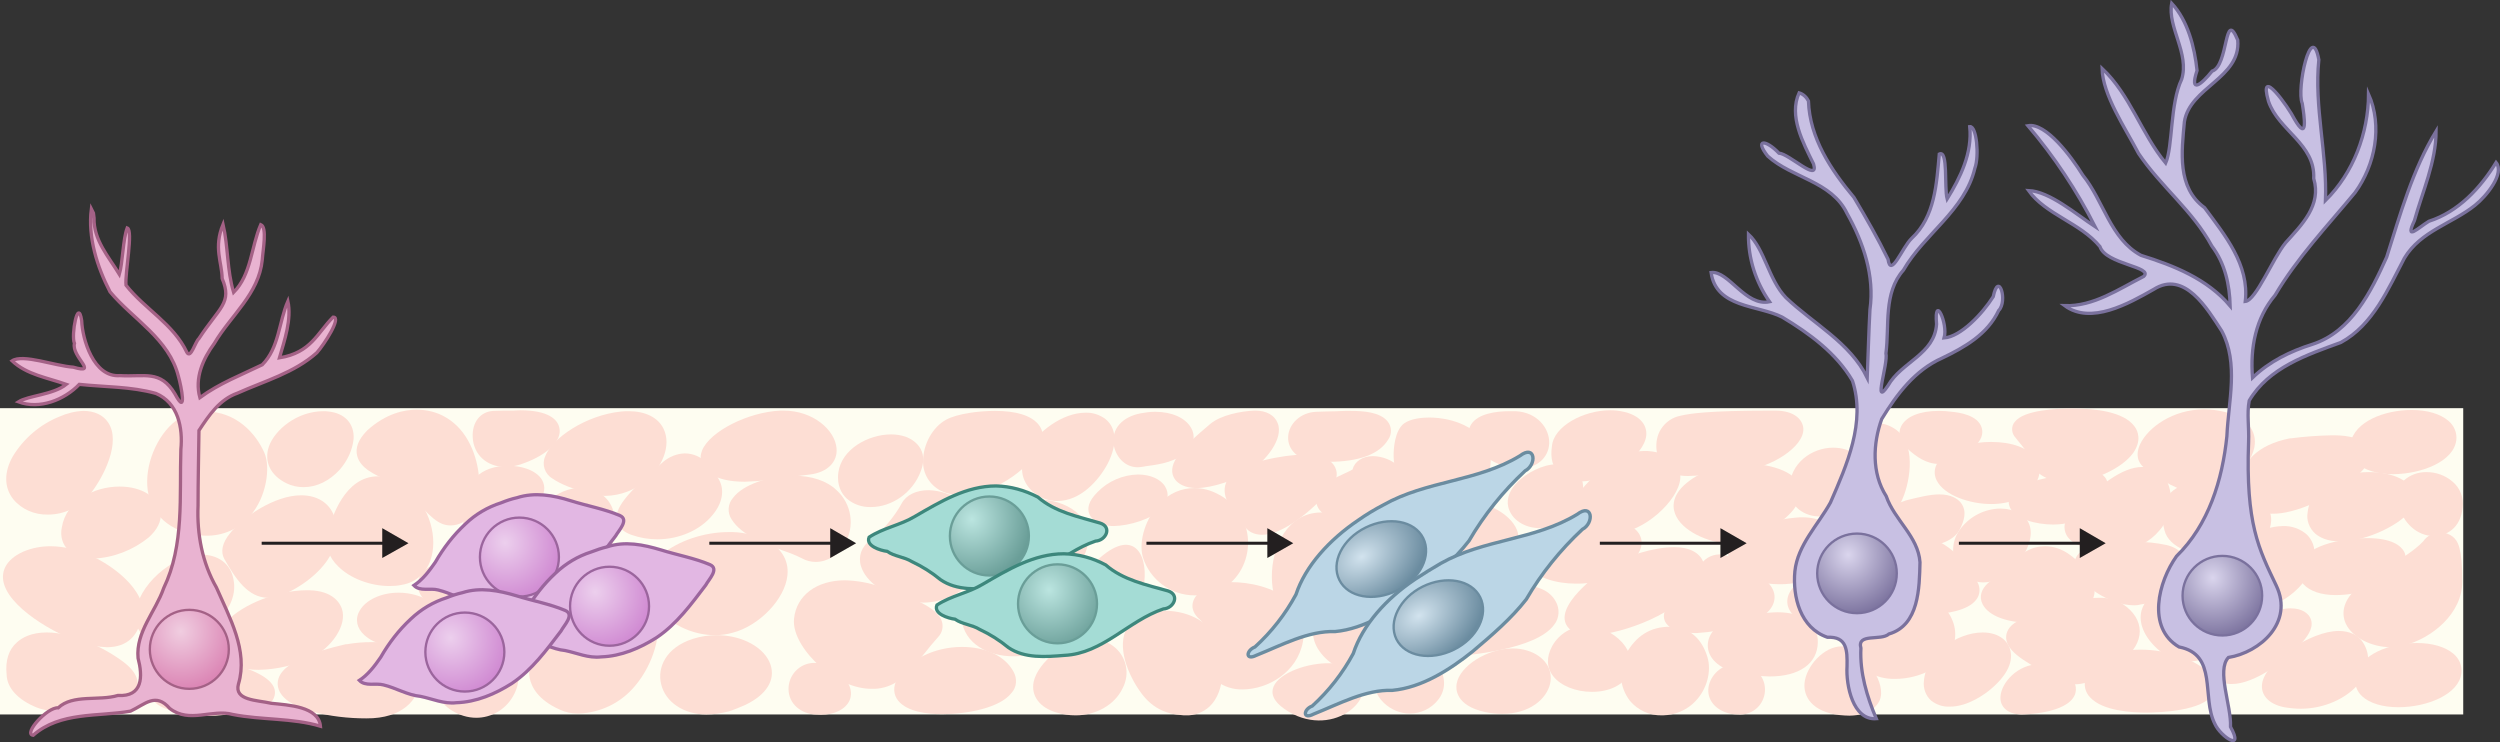 <?xml version="1.0" encoding="utf-8"?>
<!-- Generator: Adobe Illustrator 25.4.8, SVG Export Plug-In . SVG Version: 6.00 Build 0)  -->
<svg version="1.1" id="svg5" xmlns="http://www.w3.org/2000/svg" xmlns:xlink="http://www.w3.org/1999/xlink" x="0px" y="0px"
	 viewBox="0 0 829.3 246.2" style="enable-background:new 0 0 829.3 246.2;" xml:space="preserve">
<rect x="0" y="0" width="829.3" height="246.2" fill="#333333" stroke="none"/>
<style type="text/css">
	.st0{fill:#FEFDF1;}
	.st1{fill:#FDDED4;}
	.st2{fill:#FE936E;}
	.st3{fill:#E9B3D1;stroke:#A46186;stroke-width:1.1;stroke-miterlimit:11.34;}
	
		.st4{fill:url(#path2533_00000148643485349389403880000015846071664845675187_);stroke:#A46186;stroke-width:0.78;stroke-miterlimit:11.34;}
	.st5{fill:#C8C0E3;stroke:#7A719D;stroke-width:1.1;stroke-miterlimit:11.34;}
	
		.st6{fill:url(#circle2568_00000065061880394572522800000002595234701901923210_);stroke:#7A719D;stroke-width:0.78;stroke-miterlimit:11.34;}
	
		.st7{fill:url(#circle2568-7_00000042732605817626145450000011146103540220751260_);stroke:#7A719D;stroke-width:0.78;stroke-miterlimit:11.34;}
	.st8{fill:#E2B7E3;stroke:#9B659D;stroke-width:1.1;stroke-miterlimit:11.34;}
	
		.st9{fill:url(#circle2568-7-7-8-4_00000109736773748373794670000016161164888674332852_);stroke:#9B659D;stroke-width:0.78;stroke-miterlimit:11.34;}
	
		.st10{fill:url(#circle3440_00000065755288338683903460000000575903126202496398_);stroke:#9B659D;stroke-width:0.78;stroke-miterlimit:11.34;}
	
		.st11{fill:url(#circle3446_00000112610618917761655250000016933032802524204730_);stroke:#9B659D;stroke-width:0.78;stroke-miterlimit:11.34;}
	.st12{fill:#A4DCD5;stroke:#3D877C;stroke-width:1.1;stroke-miterlimit:11.34;}
	
		.st13{fill:url(#circle2568-7-7-8_00000167390190209230711470000007914609448190529699_);stroke:#6A9E98;stroke-width:0.78;stroke-miterlimit:11.34;}
	
		.st14{fill:url(#circle3462_00000098913185397310262190000001061623017461227178_);stroke:#6A9E98;stroke-width:0.78;stroke-miterlimit:11.34;}
	.st15{fill:#BBD6E6;stroke:#6B8CA0;stroke-width:1.13;stroke-miterlimit:11.34;}
	
		.st16{fill:url(#circle2568-7-7_00000003790745742475406720000003937146704602160006_);stroke:#6B8CA0;stroke-width:0.79;stroke-miterlimit:11.34;}
	
		.st17{fill:url(#ellipse3468_00000096771967644827566760000005886192130139082659_);stroke:#6B8CA0;stroke-width:0.79;stroke-miterlimit:11.34;}
	.st18{fill:none;stroke:#231F20;stroke-miterlimit:11.34;}
	.st19{fill:#231F20;}
</style>
<rect y="135.4" class="st0" width="817.1" height="101.6"/>
<path class="st1" d="M346.9,191.6c-8.7,0-18.6-6.1-21.1-13.1c-0.9-2.6-0.3-5.6,1.7-7.5c3-3.3,9.2-5.4,15.8-5.4
	c5.5,0,10.3,1.5,13.5,4.1c2.8,2.2,4.4,5.6,4.2,9.1c0,0.7-0.1,1.3-0.2,2C359.4,187.6,354.2,191.6,346.9,191.6L346.9,191.6z"/>
<path class="st1" d="M396.3,197.5c-7.9,0-14.9-5.2-17.2-12.7c-1.5-5.3,1-13.2,5.8-18c2.9-3.1,7-4.9,11.3-4.9c2.7,0,5.4,0.7,7.8,2
	c6.4,3.2,10.3,9.8,10,16.9c-0.3,6.6-4,12.4-9.5,15C401.8,196.9,399.1,197.5,396.3,197.5L396.3,197.5z"/>
<path class="st1" d="M377.4,155c-4.5,0-7.4-3.8-8-7.6c-0.7-5.1,2.8-9.1,9-10.3c1.6-0.3,3.2-0.5,4.8-0.5c5.5,0,10,2,11.9,5.3
	c1.5,2.5,1,5.8-1.2,7.7c-3.5,3.5-9,4.4-12.7,4.9c-0.8,0.1-1.5,0.2-1.9,0.3C378.6,154.9,378,155,377.4,155L377.4,155z"/>
<path class="st1" d="M369.5,174.5c-5,0-7-2.1-7.8-3.3c-1.4-2.4-0.6-5,2.4-8c3.5-3.6,8.4-5.7,13.4-5.8c4,0,7.5,1.5,9,4
	c1.4,2.3,1,5-1,7.2C382.2,172.2,374.6,174.4,369.5,174.5L369.5,174.5z"/>
<path class="st1" d="M478.7,169.1c-2.8,0-5.5-0.8-7.8-2.4c-5.2-3.3-8.4-8.9-8.6-15c-0.1-2.9,0.4-8.9,3.4-11.2c2.3-1.7,6.2-2,8.4-2
	c3.2,0,11.4,0.6,17.3,6.6c4.7,4.7,3.3,11.5,0.7,15.9C489.1,166.1,484.1,169.2,478.7,169.1L478.7,169.1z"/>
<path class="st1" d="M440.6,153.2c-1.5,0-3.1-0.1-4.7-0.2c-5.2-0.4-8.8-3.8-8.6-8.1s4.1-8.1,9.3-8.3l3-0.1c2,0,4.2-0.1,6.6-0.2h0.2
	h1.6c4.4,0,9.8,0.4,12.3,3.5c1.4,1.7,1.5,4.2,0.2,6C457.6,150.7,450.7,153.2,440.6,153.2L440.6,153.2z"/>
<path class="st1" d="M473.7,193.5c-2.1,0-4.2-0.1-6.2-0.4c-1.7-0.2-7.2-0.7-9.4-4.3s0.5-6.9,1.6-8.4c4.5-6.2,13.3-13.8,23.4-14.5
	c0.4,0,0.9-0.1,1.3-0.1c7.2,0,16.4,4,18.8,10c0.8,2.1,1.9,7.4-6.2,12.1C491,191.5,482.5,193.5,473.7,193.5L473.7,193.5z"/>
<path class="st1" d="M456.4,177.4c-7,0-14.9-4-18.2-7.7c-1.4-1.4-2-3.5-1.5-5.4c1-3.5,5.1-5.3,8.8-7c1-0.5,2.5-1.1,3.2-1.6
	c0.6-2.6,3.3-4.4,6.8-4.4c3.2,0.1,6.2,1.3,8.5,3.4c3.6,3.2,5.3,8,4.6,12.8C467.8,174.8,461.7,177.4,456.4,177.4L456.4,177.4z"/>
<path class="st1" d="M396.9,161.9c-4.2,0-6.2-1.7-7-2.7c-1-1.3-1.8-3.5,0-6.7c2.2-3.9,7-8,11.6-11.9c3.5-2.9,10-4.2,14.6-4.4h0.3
	c3.6,0,6.4,1.5,7.4,4.1c2.2,5.2-4.1,12.8-9.3,16.1C410.3,159,402.3,161.9,396.9,161.9L396.9,161.9z"/>
<path class="st1" d="M318.8,164.3c-2.3,0-4.6-0.5-6.7-1.5c-3.7-1.9-6-5.7-5.9-9.8c0-5.6,3.2-11.4,7.7-13.8c3.7-2,10.9-2.9,16.1-2.9
	c7.1,0,11.9,1.5,14.4,4.4c1.8,2.1,2.1,5.1,0.7,7.5C340.9,156.5,328.4,164.3,318.8,164.3z"/>
<path class="st1" d="M418.7,177.4c-2.9,0-5.2-1.3-6.1-3.4c-0.5-0.8-1.1-1.5-1.7-2.2c-2.7-3.2-7.1-8.5-3-13.7
	c3.6-4.6,18-7.3,24.7-7.3c5,0,8.4,1.2,10,3.7c1,1.6,1.6,4.2-1.3,7.8C435,169.8,425.3,177.4,418.7,177.4L418.7,177.4z"/>
<path class="st1" d="M350.7,166.2c-3,0-5.9-1.1-8.1-3.1c-4-3.6-4.7-8.6-1.8-13.8c3.3-6,11.6-12.4,19.3-12.4c2.4-0.1,4.7,0.7,6.6,2.1
	c3.7,3,4,8.3,0.8,14.7C364.5,159.4,358.4,166.2,350.7,166.2L350.7,166.2z"/>
<path class="st1" d="M306.4,199.9c-1.3,0-2.7-0.1-4-0.4c-8.5-1.7-15.2-6.4-16.8-11.7c-1-3.2,0.2-6.6,3-8.4
	c3.8-2.7,8.5-8.6,10.5-12.4c1.5-2.8,4.8-4.4,9-4.4c7.9,0.3,14.9,5.1,17.9,12.3c2.5,5.7,1.3,12.2-3.3,17.5
	C318.6,197.1,312.7,199.8,306.4,199.9L306.4,199.9z"/>
<path class="st1" d="M85.7,222.2c-10,0-12.7-4.9-13.4-6.9s-0.7-5.4,2.9-9.2c5.5-5.8,17.1-10.3,26.5-10.3h0.9
	c8,0.2,10.2,4.4,10.8,6.1c1.9,5.6-3.6,12.9-9.6,16C98.1,220.6,92,222.1,85.7,222.2L85.7,222.2z"/>
<path class="st1" d="M129.2,194.4c-6.3,0-13-2.5-17-6.5c-3.2-3.1-4.5-6.9-3.6-10.6c1.4-5.8,5.8-19.3,16.8-19.3
	c3.4,0.1,6.6,1.3,9.2,3.5c8.5,6.7,10.6,17.5,8.2,24.3c-1.4,4.3-5,7.5-9.5,8.2C132,194.3,130.6,194.4,129.2,194.4L129.2,194.4z"/>
<path class="st1" d="M100.7,161.6c-2,0-3.9-0.4-5.7-1.3c-5.3-2.6-7.5-7.2-5.8-12.2c2-5.6,9.4-11.7,18.1-11.7c0.5,0,1.1,0,1.6,0.1
	c5.4,0.5,8.7,4,8.4,9.1c-0.4,3.8-2.1,7.3-4.6,10.2C109.3,159.5,105.1,161.6,100.7,161.6L100.7,161.6z"/>
<path class="st1" d="M89,198.3c-6.8,0-10.9-6.4-14.6-12.9c-1.3-2.4-0.7-5.3,1.9-8.5c4.2-5.3,14.7-12.6,23.6-12.6
	c5.3,0,9.3,2.5,10.9,6.8c1.9,5.1,1,10.3-2.6,15.3c-4.8,6.6-13.4,11.1-17.5,11.8C90.1,198.3,89.5,198.3,89,198.3L89,198.3z"/>
<path class="st1" d="M68.3,177.7c-1.4,0-2.8-0.1-4.2-0.4c-1.6-0.3-3.1-0.7-4.6-1.4c-8-3.4-11.8-10.5-10.4-19.7
	c1.2-8.1,6.9-17.7,15-19.3c1.4-0.3,2.7-0.4,4.1-0.4c10,0,16.6,7.1,19.5,13.7c2.1,4.9,0.7,14.7-4.7,20.9
	C79.3,175.5,73.9,177.8,68.3,177.7L68.3,177.7z"/>
<path class="st1" d="M149.5,174.3c-4.1,0-6.8-2.8-13.8-10.7l-0.1-0.1c-1.3-1.6-4.2-2.9-7-4.1c-4.2-1.9-9-4-10.1-8.1
	c-0.7-2.7,0.3-5.4,3.2-8.4l0.1-0.1l0.1-0.1c6.2-5.6,12.3-6.8,16.3-6.8c3.4,0,6.7,0.8,9.6,2.5c7.5,4.3,10.6,13.2,11.1,20.1
	c0.4,6.6-1.6,12-5.5,14.8C152.3,173.9,150.9,174.3,149.5,174.3L149.5,174.3z"/>
<path class="st1" d="M288.9,168.2c-2.9,0.1-5.8-0.9-8-2.8c-1.6-1.5-3.4-4.2-2.8-8.7c1.1-7.8,10-12.6,17.5-12.6
	c3.7,0,6.8,1.2,8.7,3.3c1.5,1.6,2.9,4.5,1.1,9C302.8,163.4,295.9,168.2,288.9,168.2L288.9,168.2z"/>
<path class="st1" d="M270.6,186.4c-1.6,0-3.2-0.4-4.6-1.2c-2-1-4-1.8-6.1-2.5c-6.2-2.3-13.9-5.1-17.2-10.4c-1.5-2.2-1.3-5.2,0.5-7.2
	c3.1-4.2,11.7-7.3,20-7.3c6,0,11.1,1.7,14.3,4.8c5,4.5,6.2,12,2.7,17.8C278.1,184.1,274.5,186.4,270.6,186.4L270.6,186.4z"/>
<path class="st1" d="M200.8,164.5c-2.3,0-4.5-0.4-6.7-1.1c-3.7-1.2-7.9-2.6-10.9-4.7c-2.5-1.5-3.5-4.6-2.4-7.2
	c2.2-6.1,13.5-13.8,25.3-15c0.9-0.1,1.7-0.1,2.5-0.1c5.5,0,9.7,2.1,11.5,5.8c2.8,5.7-0.7,13.2-5.8,17.2
	C210.6,162.6,205.8,164.4,200.8,164.5L200.8,164.5z"/>
<path class="st1" d="M247.1,159.8c-5.1,0-8.9-0.9-11.6-2.7s-3.8-4.7-2.6-7.7c2.6-6.3,15.2-12.7,26-13.2h1c9.9,0,17.1,6.5,17.6,12.5
	c0.4,4.6-3.1,8-8.8,8.7c-1.9,0.2-3.9,0.5-6.2,0.8C257.5,159.1,252.4,159.6,247.1,159.8L247.1,159.8z"/>
<path class="st1" d="M218.1,178.9c-3,0-5.9-0.5-8.7-1.5c-2.5-0.9-4.2-2.4-4.7-4.4c-1.1-4.1,2.8-9.1,15.3-19.8c2-1.7,4.5-2.7,7.1-2.8
	c6.1,0,9.5,5.1,11.5,8.9c1.8,3.4,1,7.7-2.2,11.5C232.3,175.9,225.2,178.9,218.1,178.9L218.1,178.9z"/>
<path class="st1" d="M560,157.9c-6.7,0-8.8-2.9-9.5-4.6c-0.6-1.5-2.3-6.6,0.5-11c1.5-2.3,3.8-3.9,6.5-4.4c2.9-0.7,9.1-1.7,29.8-1.7
	h1.5c6.7,0,9.2,3.2,9.4,5.9c0.4,6.2-11.1,13.2-19.9,13.9c-2.7,0.2-5.4,0.6-8.1,1C566.8,157.5,563.4,157.8,560,157.9L560,157.9z"/>
<path class="st1" d="M700.7,182.6c-8.2,0-13.3-1.7-15.2-5.1c-1-1.9-1.4-4.9,2.7-8.7c8.2-7.6,15.6-13.9,22.5-13.9
	c3.7-0.1,7.2,2.1,8.5,5.6c2,5.3,0.8,11.3-2.9,15.5c-3.2,3.8-7.7,6.1-12.6,6.5C702.7,182.5,701.7,182.6,700.7,182.6L700.7,182.6z"/>
<path class="st1" d="M686,160c-7,0-12.1-3.4-13.6-9v-0.2c-0.2-1.3-1.5-2.8-2.6-4.1c-0.6-0.7-1.1-1.4-1.6-2c-1-1.4-1-3.4,0.1-4.7
	c3-4.1,14.4-4.5,19.2-4.5c7.4,0,17,1,20.6,6c1.1,1.5,2.4,4.6-0.5,8.8C703.8,155.5,693.9,160,686,160z"/>
<path class="st1" d="M730.2,163.7h-0.5c-7-0.4-13.2-4.8-17.2-7.7l-1-0.7c-1.2-0.8-3.7-3.3-1.6-7.9c2.6-5.6,10.9-11.6,21.2-11.6
	c2.4,0,4.8,0.3,7.1,0.9c7.1,1.8,10.7,6.2,9.6,11.8C746.3,155.6,737,163.7,730.2,163.7L730.2,163.7z"/>
<path class="st1" d="M504.3,155.4h-0.9c-5.6-0.4-10.8-3.1-14.3-7.6c-2.8-3.2-1.9-5.7-1.1-7c2.3-3.6,8.2-4.4,12.8-4.4
	c0.6,0,1.2,0,1.9,0c7.2,0.3,11.4,5.7,11.2,10.7C513.7,151.9,509.7,155.3,504.3,155.4L504.3,155.4z"/>
<path class="st1" d="M681,174c-5.1,0-13.2-1.7-14.5-6.3c-0.4-1.4-0.6-4.8,5.5-7.2c5.2-2,13-3.1,19.2-4.1l1.4-0.2h0.2h0.7
	c2.1-0.1,4,0.9,5.1,2.6c1.3,2.4,0.5,5-7.5,12.1C688.8,173,685.4,174,681,174L681,174z"/>
<path class="st1" d="M660.5,167.2c-6.9,0-15.6-2.8-18.1-7.9c-1.4-2.9-0.4-6,2.7-8.3c3.7-2.8,9.3-4.4,15.4-4.4c6.9,0,12.4,2,14.8,5.5
	c1.1,1.6,2.5,4.9-0.7,9.3C671.8,165.1,666.7,167.2,660.5,167.2L660.5,167.2z"/>
<path class="st1" d="M708,200.8c-8.6,0-18.5-7.2-19.7-12.6c-0.6-2.9,1.1-5.4,4.4-6.4c5.2-1.3,10.5-2,15.9-2c3.4-0.1,6.8,0.3,10.1,1
	c4.3,1,6.8,3.8,6.6,7.3c-0.4,5.4-7.6,11.4-15.1,12.4C709.5,200.7,708.7,200.8,708,200.8z"/>
<path class="st1" d="M776.3,179.6c-4.4,0-6.9-1.4-8.3-2.6c-2-1.8-3-4.5-2.5-7.1c1-9.1,11.2-13.3,20.3-13.3c8.3,0,14.4,3.1,15.2,7.8
	c0.4,2.3-0.7,4.6-3.2,6.9C793.4,175.3,784,179.6,776.3,179.6L776.3,179.6z"/>
<path class="st1" d="M774.8,197.4c-4.8,0-8.6-1.3-10.7-3.6c-1.7-1.9-2.1-4.6-1.1-6.9c2.8-6.7,15.7-8.4,22.1-8.4
	c8.3,0,11.3,2.5,12.4,4.5c0.7,1.4,1.3,4.3-2.7,7.5C789.1,195,782.1,197.4,774.8,197.4L774.8,197.4z"/>
<path class="st1" d="M745.4,202.4c-3.8,0-6.8-1.9-8.1-5c-2.4-5.8,1.8-15,8.7-19.3c3.4-2.2,7.3-3.5,11.3-3.6c2.9-0.1,5.7,0.9,7.9,2.8
	c1.5,1.5,3.2,4.1,2.4,8.6c-1.7,8.7-12.1,16.6-22,16.6L745.4,202.4z"/>
<path class="st1" d="M754.1,170.4c-2,0.1-3.9-0.4-5.6-1.5c-6.1-4.4-5.7-13.3-1.2-17.7c2.9-2.8,6.9-4.7,12.3-5.8h0.2h0.2
	c4.5-0.6,9-0.9,13.5-1c2.7,0,9.7,0,12,4.1c2.2,3.9-1.8,7.6-3.1,8.8C773.4,165.5,760.9,170.5,754.1,170.4L754.1,170.4z"/>
<path class="st1" d="M657.9,193.2c-3.3,0-6.4-1.6-8.1-4.4c-2.8-4.2-2.5-9.7,0.7-13.6c3.1-4,7.9-6.4,13-6.5c2.2,0,4.4,0.5,6.4,1.6
	c3.7,2.1,4.7,6.1,2.8,10.9C670.9,185.9,665.2,193.2,657.9,193.2L657.9,193.2z"/>
<path class="st1" d="M15.9,170.7c-4.4,0.1-8.7-1.7-11.5-5.1c-3.1-3.9-3.1-9.1-0.1-14.3c3.6-5.9,9-10.5,15.4-13.1
	c2.5-1.1,5.2-1.8,8-1.9c3.6,0,6.6,1.4,8.2,3.9c4.3,6.4-1.4,17.9-6,23.7C26.5,168.2,21.4,170.7,15.9,170.7L15.9,170.7z"/>
<path class="st1" d="M536.2,176.8c-6.7-0.1-13-0.1-15.5-3.8c-0.8-1.1-1.7-3.4,0.6-6.4c8.2-11.1,16.6-17,24.1-17c0.4,0,0.7,0,1.1,0
	c8.4,0.6,11.1,5,10.9,9c-0.5,7.6-12.6,18.1-21,18.1L536.2,176.8z"/>
<path class="st1" d="M527,210.8c-5.5,0-7.2-3-7.6-3.9c-3.2-7.4,13.9-18.8,14.1-18.9c5.5-3.6,15.3-6.5,21.8-6.5
	c5.2,0,7.6,1.8,8.8,3.3s2,4.1-0.3,7.8c-6.8,11.1-25.1,17.4-35.4,18.2C527.9,210.8,527.5,210.8,527,210.8L527,210.8z"/>
<path class="st1" d="M524.5,159.7c-2.6,0.1-5.2-0.8-7.2-2.5c-2.2-2.1-3.1-5.1-2.5-9.1c0.5-6.8,10.7-12,19.2-12c0.8,0,1.5,0,2.3,0.1
	c7.7,0.9,10.1,4.8,9.8,8.2C545.5,151.2,533.4,159.7,524.5,159.7L524.5,159.7z"/>
<path class="st1" d="M575.3,180.5c-7,0-16.3-3.5-19.2-9.1c-1.2-2.2-2.2-6.6,3.4-11.2c5-4.1,12-6.4,19.7-6.4c8.7,0,18,3.1,18.1,9
	c0.2,6.1-6.9,10.8-12.6,14.5l-2.1,1.4C580.4,180,577.9,180.6,575.3,180.5L575.3,180.5z"/>
<path class="st1" d="M510.9,175.2c-5.3,0-9.6-2.9-10.6-7.1c-0.6-2.7,0.5-5.7,3.3-8.4s8-5.7,12.9-5.7c2.3-0.1,4.5,0.7,6.3,2.2
	c1.9,1.7,2.7,4.3,2.2,6.8C524.1,171,517.2,175.2,510.9,175.2L510.9,175.2z"/>
<path class="st1" d="M603.9,171.3c-2.6,0.1-5.2-0.7-7.3-2.4c-2-1.7-3.1-4.2-3-6.9c0.1-8.4,7.5-13.5,14.5-13.5
	c5.6,0,10.2,3.1,11.6,7.9c1,3.2,0,6.6-2.8,9.4C613.4,169.3,608.8,171.2,603.9,171.3L603.9,171.3z"/>
<path class="st1" d="M636.6,181.3c-5.9,0-13.2-1.6-14.3-6.3c-0.8-3.6,2.3-6.6,9.4-8.8l0.2-0.1l0.7-0.2c3.7-0.9,7.5-1.9,10.7-1.9
	c4,0,6.1,1.5,7.1,2.7c2.3,2.9,1,6.3-0.2,8.7C648.5,179.1,643.4,181.3,636.6,181.3L636.6,181.3z"/>
<path class="st1" d="M590.2,193.8c-5.5,0-10.4-1.4-13.2-3.6c-1-0.8-4-3.2-3.7-6.6c0.1-1.4,0.9-3.5,3.8-5.4c5.6-3.8,12-6,18.7-6.5
	c0.7-0.1,1.4-0.1,2.1-0.1c5.8,0,10.5,2.5,12.1,6.5c1.8,4.3-0.4,9-5.4,12C600.2,192.6,595.2,193.9,590.2,193.8L590.2,193.8z"/>
<path class="st1" d="M624.1,170.9c-2.4,0-5.5-1-6.5-6c-2.7-12.9-3.6-19.4-0.2-22.7c1.4-1.3,3.2-2,5.1-1.9c2.1,0.1,4.1,0.7,5.8,1.8
	c7.6,4.6,5.3,17.4,3,22.9C630.7,166.5,628.9,171,624.1,170.9L624.1,170.9z"/>
<path class="st1" d="M643.2,153.9c-4.3,0-7.6-2.5-10.3-4.9s-3.5-5.2-2.2-7.7c1.7-3.2,6.2-5,12.5-5c1.4,0,2.9,0.1,4.3,0.3
	c2.1,0.2,8.7,1,9.9,5.4s-4,7.9-9.3,10.7C646.6,153.5,644.9,153.9,643.2,153.9L643.2,153.9z"/>
<path class="st1" d="M639.7,203.9c-6,0-10.9-4.5-15.6-8.8c-0.8-0.8-1.6-1.5-2.5-2.2l-1.2-1.1c-4.2-3.6-7.4-6.5-6-9.9
	c0.4-1.1,1.8-3,5.6-3.6c3.7-0.6,7.4-0.8,11.1-0.9c1.8,0,3.5,0.1,5.1,0.2c10.9,1.1,17.4,11.1,19.7,15.4c1.1,1.9,1,4.3-0.4,6
	c-2.8,3.6-9.9,4.6-15.3,4.9L639.7,203.9z"/>
<path class="st1" d="M360.1,189.9c-3.5,3.7-7.2,15.9-0.5,18.5C385.3,218.9,387.4,158.4,360.1,189.9z"/>
<path class="st1" d="M551.3,237.3c-4.1,0.1-8-1.7-10.6-4.8c-3.5-4.5-4-10.6-1.3-15.6c3.3-6,8.1-9,14.5-9h0.9
	c5.8,0.5,9.7,3.9,11.6,10.1c1.4,4.7-0.2,10.7-4,14.6c-2.8,3-6.8,4.6-10.8,4.7L551.3,237.3z"/>
<path class="st1" d="M562.3,210c-1.4,0-2.8-0.2-4.2-0.5c-0.3-0.1-0.6-0.1-0.9-0.2c-2-0.2-3.8-1.3-4.8-3c-1.5-3,0.8-6,4.7-10.4
	c2.8-3.1,5.5-6.2,6.7-7.9c1.2-2.5,3.7-4,6.5-4.1c2.6,0,4.3,1.3,5.8,2.4c1.1,0.9,2.4,1.7,3.7,2.4c6.9,3.4,9.8,7.1,8.6,11.1
	c-1,3.4-4.8,6-11.7,7.9c-4.5,1.2-9.1,2-13.8,2.3H562.3z"/>
<path class="st1" d="M628.7,225.2c-3.2,0.1-6.4-0.7-9.1-2.4c-1.5-1-4.9-3.9-2.4-9.6s11.7-14.2,20.3-14.2c4.3-0.2,8.2,2.3,9.9,6.2
	c2.1,4.4,1.4,9.6-1.9,13.2C641.8,222.5,635.2,225.2,628.7,225.2L628.7,225.2z"/>
<path class="st1" d="M576.5,237c-1.3,0-2.6-0.2-3.8-0.6c-4.5-1.5-6.8-5.2-5.8-9.2c1.1-4.1,4.9-7,9.2-7c1.4,0,2.8,0.3,4.1,0.9
	c4.3,1.6,6.4,6.4,4.7,10.7C583.6,235.2,580.2,237.3,576.5,237z"/>
<path class="st1" d="M613.5,237.4c-1.1,0-2.2-0.1-3.3-0.2c-9.2-1.1-12-6.2-11.6-10.6c0.5-5.5,6.3-12.2,12.4-12.2
	c1.4,0,2.8,0.4,4,1.1c3.6,2.2,11,10.9,8.5,16.9C622.8,233.8,620.6,237.3,613.5,237.4L613.5,237.4z"/>
<path class="st1" d="M606.4,208c-3.3,0.1-6.5-0.8-9.3-2.3c-3.6-2.1-5-5.2-3.8-8.4c2.3-5.8,13.5-10.2,21.7-10.2
	c4.9,0,7.6,1.5,9.1,2.8c2.7,2.1,3.4,5.8,1.6,8.8C622.9,203.8,614.2,208,606.4,208L606.4,208z"/>
<path class="st1" d="M587,224.4c-3.8-0.1-7.5-0.5-11.2-1.4c-5.7-1.3-9.3-4.8-9.3-8.9s3.6-7.8,9-9l0.5-0.1c4.5-1.1,9-1.8,13.6-1.9
	c4.4,0,7.9,1,10.2,2.9c2.1,1.7,3.3,4.3,3.2,7.1C602.9,220.1,596.9,224.4,587,224.4L587,224.4z"/>
<path class="st1" d="M528.1,229.5c-5.4,0-10.3-2-12.8-5.1c-2.3-2.9-2.4-6.4-0.4-10.1c2.3-4.1,6.6-6.7,11.3-6.6
	c4.5,0.1,8.8,2,11.9,5.4c2.8,3.2,3.7,6.9,2.3,10.1C538.8,227.1,534,229.5,528.1,229.5z"/>
<path class="st1" d="M498.3,236.8c-1.9,0-3.8-0.2-5.7-0.6c-9.9-2.2-9.7-7.8-9.4-9.4c1-5.9,10.2-11.7,18.6-11.7
	c1.6,0,3.2,0.2,4.8,0.7c5.6,1.7,8.7,6.1,7.6,11S507.6,236.8,498.3,236.8L498.3,236.8z"/>
<path class="st1" d="M477.3,207.4c-4.2,0-7.3-2.5-7.5-6.1c-0.3-4.9,4.8-10.9,12.1-11.5c0.8-0.1,1.6-0.1,2.3-0.1c7.1,0,9,3.2,9.5,4.5
	c1.3,3.7-2,7.5-9.7,11.4C482,206.7,479.7,207.3,477.3,207.4L477.3,207.4z"/>
<path class="st1" d="M476.9,218.1c-3.2,0-5.4-0.9-6.4-2.7c-0.6-1-1.2-3,1.1-5.3c8.9-8.9,23.6-15.9,33.5-15.9c5.1,0,9.1,1.9,10.9,5.2
	c1.5,2.5,1.3,5.7-0.5,7.9c-6,8.2-28.7,10.2-35.5,10.6C478.6,218.1,477.7,218.1,476.9,218.1L476.9,218.1z"/>
<path class="st1" d="M522.6,193.6c-6.1,0-13.3-1.9-15.8-6c-1.3-2.2-0.8-5.1,1.1-6.8c3.8-3.7,9.6-6.6,14.2-7.2
	c3.2-0.5,6.5-0.8,9.8-0.8c6.3,0,10.4,1.6,12,4.6c1.2,2.2,1.3,5.9-4.5,10.7C534.7,191.9,528.7,193.8,522.6,193.6L522.6,193.6z"/>
<path class="st1" d="M735.6,184.6c-7.4,0-16.1-2.7-17.6-8.7c-0.8-3.1-1.6-8.9,2.2-12.6c1.9-1.8,4.5-2.8,7.1-2.7h0.6
	c22.4,0.5,25.6,7.7,25.5,12C753.1,179.7,746,184.6,735.6,184.6L735.6,184.6z"/>
<path class="st1" d="M795.6,234.6c-5.2,0-9.5-1.3-12-3.6c-1.9-1.7-2.7-4.2-2.2-6.7c1.4-7.2,11.3-11,20.3-11c5.2,0,9.5,1.3,12.2,3.6
	c1.9,1.6,2.9,4,2.6,6.4C815.7,230.3,805.2,234.6,795.6,234.6L795.6,234.6z"/>
<path class="st1" d="M793.9,157.3c-5.2,0-9.5-1.3-12-3.6c-1.9-1.7-2.7-4.2-2.2-6.7c1.4-7.2,11.3-11,20.3-11c5.2,0,9.5,1.3,12.2,3.6
	c1.9,1.6,2.9,4,2.6,6.4C814,153,803.5,157.2,793.9,157.3L793.9,157.3z"/>
<path class="st1" d="M763.2,235.1c-1.8,0-3.7-0.2-5.5-0.5c-5.1-1-7.9-4.1-7.3-7.9c1.1-7.2,16-17.4,25.4-17.4c3.6,0,6.6,1.4,8.1,3.9
	c2.6,4.1,2.1,8.9-1.2,13.3C778.5,231.7,771,235.1,763.2,235.1L763.2,235.1z"/>
<path class="st1" d="M740.4,226.9c-2.1,0.1-4.2-0.7-5.8-2.1c-1.6-1.6-2.1-3.7-1.6-6.3c1.1-5.2,7.7-9.5,11.5-11.6
	c4.5-2.5,10.8-5.1,15.4-5.1c4,0,5.7,1.9,6.2,2.7c2,3.1-0.7,6.4-1.5,7.5C758.8,219.1,747.8,226.9,740.4,226.9L740.4,226.9z"/>
<path class="st1" d="M793.2,214.7c-6.5,0-12.8-3.2-15-7.7c-1-2.1-2.5-7.5,5.4-13.3c2.7-2,5.7-3.8,8.5-5.6c4.5-2.8,9.1-5.7,11.7-8.5
	c1.3-1.9,3.5-3,5.7-3c1.5,0,2.9,0.5,4.1,1.4c1.7,1.4,3.2,3.6,3.2,14.9c0,10.6-10,18.8-19.3,21.2
	C796.1,214.5,794.7,214.7,793.2,214.7L793.2,214.7z"/>
<path class="st1" d="M807.3,177.8c-5.5,0-10.2-4.3-11.8-10.6c-0.9-2.7-0.1-5.7,1.9-7.8c2.1-1.9,4.7-2.8,7.5-2.8
	c3.2,0,6.3,1.1,8.7,3.2c2.5,2.1,3.7,5.3,3.3,8.6C816.2,175.3,811.5,177.8,807.3,177.8L807.3,177.8z"/>
<path class="st1" d="M646.7,234.4c-2.2,0.1-4.3-0.6-6.1-2c-1.8-1.6-2.7-4.1-2.4-6.5c0.7-9.1,11.1-16.1,19.5-16.1
	c5.5,0,9.2,3,9.4,7.5c0.2,4.8-4.1,9.1-6.6,11.2C658.9,229.9,652.9,234.5,646.7,234.4L646.7,234.4z"/>
<path class="st1" d="M467.7,236.7c-3.2,0-6.3-1.3-8.6-3.5c-3-2.8-3.7-6.2-2-9.2c2-3.5,7-6,12-6c3.8,0,7,1.5,8.6,4
	c2,3.2,1.7,7.3-0.7,10.2C474.8,235,471.3,236.7,467.7,236.7L467.7,236.7z"/>
<path class="st1" d="M426.1,235.2c15.1,10.5,31.8-3.2,24.4-11.9S411,224.7,426.1,235.2z"/>
<path class="st1" d="M673.7,206.6c-7.9,0-14-2.3-16-6.1c-1.3-2.5-0.5-5.1,1.9-7.2c0.8-0.7,1.6-1.3,2.5-2c1.6-1.2,3.2-2.5,4.6-3.9
	c3.6-4.1,7.4-6.2,11.7-6.2c5.9,0,10.1,4,13.2,7.5l0.1,0.1c3.2,3.9,3.9,7.4,2.3,10.4c-1.9,3.5-6.6,5.8-14.4,6.9
	C677.6,206.4,675.7,206.6,673.7,206.6L673.7,206.6z"/>
<path class="st1" d="M670.7,237c-0.5,0-1,0-1.4-0.1c-2.9-0.2-6-2.2-5.7-5.9c0.3-4.4,5.5-10.7,13.1-10.7c2.6,0,5.1,0.7,7.3,2.1
	c5.2,3.1,4.9,6.3,4.3,8C685.7,236.9,670.8,237,670.7,237z"/>
<path class="st1" d="M712.3,236.4c-5.3,0-14.8-0.6-18.9-5c-1.7-1.7-2.3-4.2-1.5-6.5c2.1-5.9,8.9-9.4,18.2-9.4
	c8.8,0,17.9,3.1,22.7,7.8c2.2,2.1,2.7,4.6,1.4,6.8C730.9,235.9,716.6,236.3,712.3,236.4L712.3,236.4z"/>
<path class="st1" d="M726.1,219.4c-3.9,0-7.7-1.5-10.5-4.2c-4.4-4-6.3-8.7-5.2-12.7c0.9-3.1,3.3-5.5,6.4-6.5c2.4-0.8,5-1.3,7.6-1.2
	c4.9,0,9.2,1.3,11.9,3.7c2.5,2.1,3.7,5.3,3.3,8.5C739.2,214,733.2,219.5,726.1,219.4z"/>
<path class="st1" d="M688.2,227c-2,0-4-0.5-5.7-1.6c-0.8-0.5-2-1.1-3.2-1.8c-8.4-4.5-14.3-8-13.8-12.8c0.2-1.4,1.1-3.9,5.5-5.5
	c1.4-0.5,2.9-1.1,4.5-1.6c6.7-2.5,14.3-5.4,20.7-5.4c2.8-0.1,5.6,0.6,8,2.1c3.6,2.4,5.6,5.6,5.6,9s-2.1,7-5.6,9.4
	c-0.7,0.5-1.6,1.2-2.6,2C697.9,223.6,693.5,227,688.2,227L688.2,227z"/>
<path class="st1" d="M165.1,184.4c-4.3,0-8.4-1.6-10.6-4c-1.5-1.6-2-4-1.1-6c0.4-1.5,0.7-2.9,0.7-4.5c0.4-4,0.7-8.6,4-11.8
	c2.3-2.3,6.1-3.6,10.5-3.6s8.4,1.4,10.4,3.6c1.5,1.6,2,4,1.1,6c-0.6,1.7-1.1,3.4-1.4,5.2c-0.9,4.4-1.9,8.9-5,12
	C171.4,183.4,168.3,184.5,165.1,184.4L165.1,184.4z"/>
<path class="st1" d="M191.6,236.7c-2,0-4-0.4-5.9-1.3c-7.2-3.2-9.4-7.5-10-10.5c-1.5-8.5,7.3-17.6,14.9-23.9
	c1.7-1.3,3.4-2.8,5.2-4.5l1.5-1.4l2.6,0.1c0.5,0,1-0.1,1.4-0.1h0.2h0.2c0.8-0.1,1.6-0.1,2.4-0.1c3.1,0,6.3,0.4,9.3,1.3l2.8,0.9
	l0.3,2.4c0.2,1.8,0.6,3.6,1.2,5.3c1.8,4.7-0.7,15.2-7.1,22.7c-4.6,5.5-11.3,8.8-18.5,9.1L191.6,236.7L191.6,236.7z"/>
<path class="st1" d="M158,238.1c-2.9,0-5.7-0.9-8.1-2.4c-4.4-2.7-5.9-6.8-4.2-10.9c2.2-5.3,9.6-9.8,16.1-9.8
	c2.8-0.1,5.5,0.9,7.5,2.8c3.3,3.3,3.6,8.6,0.8,13.3C167.6,235.4,163,238.1,158,238.1L158,238.1z"/>
<path class="st1" d="M451.2,223.1c-5.8-0.1-11.1-3.1-14.1-8c-2.4-4.1-2-8.4,1.1-11.4c2.7-2.6,7.3-4.1,12.6-4.1
	c6.7,0,12.4,2.4,14.8,6.1c1.3,2,2.7,6.2-2.2,11.7C460.3,221,455.9,223.1,451.2,223.1z"/>
<path class="st1" d="M23.4,236.2c-2.8,0-8-0.2-11.2-1.5c-6.2-2.5-9.9-6.5-10-10.9c-0.5-4.7,0.7-8.4,3.5-10.8
	c1.7-1.5,4.7-3.2,9.8-3.2c8.7,0,19.3,5.1,25.6,9.9c5.2,4,5,7.4,4,9.6C42.1,235.6,28.9,236.2,23.4,236.2L23.4,236.2z"/>
<path class="st1" d="M192.1,199.1c-4.1,0-7.1-2.8-9.4-5.3c-4.2-4-6.6-8.4-7.2-13.4c-0.6-4.5,1.9-10.1,6.4-14.1
	c2.9-2.8,6.7-4.4,10.7-4.5c2.1,0,4.2,0.5,6,1.6c8.3,4.8,5.2,15.6,3,23.4c-0.4,1.3-0.7,2.5-0.9,3.6
	C200.1,192.8,198.6,199.1,192.1,199.1L192.1,199.1z"/>
<path class="st1" d="M167.7,154.9c-6.2,0-10.7-4.1-10.9-10c-0.2-4.9,2.6-8.4,6.9-8.6c2-0.1,4.3-0.1,6.6-0.1c0.8,0,1.6-0.1,2.3-0.1
	c9.4,0,12.3,3.1,12.9,5.6c1.3,4.8-4.8,9.4-11.3,11.8C172.1,154.4,169.9,154.8,167.7,154.9L167.7,154.9z"/>
<path class="st1" d="M162.4,207.5c-2.5,0-5-0.4-7.4-1.1c-5.1-1.5-16.9-5.8-16.4-12.8c0.3-4.2,4.8-7.3,13.5-9.2h0.1
	c3.5-0.7,7-1.1,10.6-1.1c3.3,0,6.5,0.4,9.7,1.4c5.3,1.7,8,6.3,6.8,11.4C177.9,201.8,171.7,207.6,162.4,207.5L162.4,207.5z"/>
<path class="st1" d="M31,185.3c-4.4,0-6.9-1.5-8.2-2.7c-2.1-1.9-2.9-4.8-2.3-7.6c1.4-8.9,10.7-13.6,19.2-13.6c7.4,0,13,3.6,13.6,8.7
	c0.3,2.8-1.1,5.6-4,8.2C44.1,182.5,37.7,185,31,185.3L31,185.3z"/>
<path class="st1" d="M35.6,214.7c-3.2-0.1-6.3-0.7-9.3-1.8C19.4,210.8,1.8,201.4,1,192c-0.2-2.2,0.5-6.2,6.7-9
	c2.8-1.2,5.9-1.8,9-1.8c9.6,0,18.7,5.2,24,10c2.8,2.5,7.3,7.5,6.5,12.5C46.1,211,42.2,214.6,35.6,214.7L35.6,214.7z"/>
<path class="st1" d="M55.3,213.3c-2.7,0.1-5.4-0.8-7.6-2.4c-2-1.7-3.1-4.4-2.8-7c0.6-9.5,12.2-19.9,22.1-19.9
	c4.6,0,9.8,2.4,10.6,9.1c0.6,4.7-1.6,9.5-6.1,13.5S60.5,213.3,55.3,213.3L55.3,213.3z"/>
<path class="st1" d="M121.5,238.3c-6,0-12-0.7-17.8-2.2c-8.7-2.4-11-5.8-11.5-8.3c-1.3-7.6,12.2-11.7,22.5-14.1h0.2h0.2
	c2.8-0.5,5.6-0.7,8.4-0.7c2.2,0,4.3,0.1,6.4,0.4c6.7,1,10,7.3,9.4,12.9S133.7,238.4,121.5,238.3L121.5,238.3z"/>
<path class="st1" d="M69.1,237.5c-4.9,0-9.7-0.9-14.3-2.5c-4.5-1.7-5.4-4.6-4.8-6.8c1.4-5.1,11.9-8.3,20.8-8.3c3.5,0,7,0.5,10.3,1.6
	c7.4,2.6,10.8,5.7,10,9.2c-1.1,5-9.2,6.1-17.2,6.5C72.3,237.4,70.7,237.5,69.1,237.5L69.1,237.5z"/>
<path class="st1" d="M142.6,216.3c-2.1,0-4.2-0.2-6.2-0.6c-7-1-12.1-1.9-15.5-5c-2.6-2.3-3.2-5.4-1.6-8.1c2-3.6,7.2-6,12.9-6
	c4.1,0,8.1,1.2,11.5,3.5c3.8,2.5,9.7,7.5,7.6,12.2C150.6,213.8,148.6,216.3,142.6,216.3L142.6,216.3z"/>
<path class="st1" d="M412.3,228.7c-3.2,0.1-6.3-0.9-8.8-2.8c-2.1-1.7-3.2-4.3-3-7c0.3-4.9,0.5-10.5-2.3-13.2c-2.4-2-2.8-4-2.6-5.3
	c0.4-3.3,4-5.2,5.4-5.9c2.3-1,4.9-1.5,7.4-1.4c5.9,0,14.1,1.6,19.3,6.2c3.5,2.9,5.2,7.5,4.7,12c-0.1,0.5-0.1,1.1-0.2,1.6
	C430.3,223.1,420.6,228.6,412.3,228.7L412.3,228.7z"/>
<path class="st1" d="M356.8,237.3c-2.1,0-4.2-0.3-6.2-0.9c-5.7-1.6-8.7-5.6-7.7-10.3c1.4-6.3,10.5-14.1,19.2-14.1c2.5,0,5,0.7,7,2.2
	c4.5,3.2,5.9,9.2,3.3,14.1C369.8,233.8,363.6,237.3,356.8,237.3L356.8,237.3z"/>
<path class="st1" d="M393.4,237.3c-0.5,0-1.1,0-1.6-0.1c-9.2-0.6-12.9-6.7-14.8-9.6c-4.3-7-6.9-16.3-1.4-21.6
	c2.2-2.2,6.3-3.4,10.8-3.4c8,0,16.9,4.1,18.6,13.3c0.6,3,1.9,13.1-3.8,18.5C399.1,236.3,396.3,237.4,393.4,237.3L393.4,237.3z"/>
<path class="st1" d="M434,207.4c-7.3,0-12-6.2-12.1-15.9c-0.1-10.5,5.4-21.3,16.1-21.5h0.3c7,0,12.2,3.8,13.9,10.2
	c3,11.5-4.8,23-13.7,26.2C437.1,207.1,435.6,207.4,434,207.4L434,207.4z"/>
<path class="st1" d="M237.2,210.7c-7.8,0-15.6-3.9-19.8-9.9l-0.7-1V199l-0.8-0.6l-0.4-1.1c-0.5-1.3-0.8-2.7-0.9-4.1
	c-0.1-3.2,1.6-6.4,5-9.3c5.4-4.5,14-7.4,22.1-7.4c3.9-0.1,7.8,0.7,11.4,2.2c5.7,2.4,8.7,6.9,8.1,12.2c-0.8,7.8-9.3,16.7-18.2,19
	C241.2,210.4,239.2,210.7,237.2,210.7L237.2,210.7z"/>
<path class="st1" d="M336,217.7c-7.8,0-16.2-3.9-17.1-12.6c-0.4-2.7,0.6-5.4,2.7-7.1c2.2-2,5.6-3,9.8-3c6.6,0,15.7,2.8,19.6,7.5
	c2,2.4,2.4,5.1,1.1,7.5C349.6,214.7,343.2,217.8,336,217.7L336,217.7z"/>
<path class="st1" d="M272.3,237.1c-0.8,0-1.6-0.1-2.3-0.1c-5.3-0.6-8.8-4.4-8.4-9.2c0.4-4.6,4.3-8.1,8.9-7.9c2.1,0,4.1,0.6,5.9,1.8
	c4.9,3.2,6.9,7.2,5.4,10.7C280.4,235.3,276.9,237.1,272.3,237.1z"/>
<path class="st1" d="M234.3,237c-7.5,0-13.6-4.1-15-10.1c-1.3-5.4,1.5-12.1,10.6-15c2.5-0.8,5.2-1.2,7.9-1.2
	c8.4,0,15.9,4.1,17.8,9.8c1.7,5.1-1.4,10-8.3,13.3c-1.8,0.8-3.7,1.6-5.6,2.2C239.3,236.6,236.8,237,234.3,237L234.3,237z"/>
<path class="st1" d="M312.5,236.9c-5,0-11.5-0.8-14.5-4.4c-1.7-2-1.8-4.9-0.4-7.1c3.5-6.4,12.2-10.8,21.5-10.8
	c7.9,0,14.3,3,17.1,8.2c1.3,2.3,1.1,5.2-0.7,7.1C331.7,234.8,320.9,236.9,312.5,236.9L312.5,236.9z"/>
<path class="st1" d="M289.1,228.5c-5.5,0-11.7-2.7-17-7.4c-4.6-4-9.3-10.4-8.7-15.9c0.8-7.7,7.5-12.7,16.9-12.7
	c4,0.1,7.9,0.8,11.6,2.1c13.8,4.6,19.1,7.6,20.5,11.4c0.6,1.8,0.2,3.8-1.1,5.2c-1.7,1.9-3.2,3.7-4.6,5.5c-3.1,3.8-6,7.3-9.4,9.6
	C294.9,227.8,292,228.6,289.1,228.5L289.1,228.5z"/>
<path id="path829" class="st2" d="M69.6,198.7c0-0.1,0.2,0.1,0.6,0.4s0.7,1,0.4,1.2s-0.6-0.2-0.8-0.8
	C69.6,199,69.5,198.8,69.6,198.7z"/>
<path id="path793" class="st3" d="M30.3,69.3c-1.2,9.4,1.9,19.2,6.2,27.5c7.7,9.2,19.6,15.6,22.7,28.1c0.9,3.1,3,13.6-1.2,5.7
	c-4.8-8-10.1-5.5-18.2-6c-8.8,0.7-12.5-12.2-12.7-18.2c-1.2-8-3.6,4.9-2.4,7.5c-1.1,4.4,8.3,10.4-0.4,7.9
	c-6.1-0.4-16.7-4.5-20.3-2.1c4.9,4.6,11.8,5.6,18,7.8c-4.4,3.5-12.6,3.7-15.9,5.8c7,2.6,15.2-0.6,20.2-5.8c8.5,0.9,17.2,0.7,25.4,3
	c7.4,3.1,9,11.4,8.3,18.6c-0.5,15.4,1.2,31.7-5.7,46c-2.7,7.8-9.3,14.5-8.5,23.2c1.6,6.1,1.6,12.9-6.7,12.4
	c-6.3,1.9-14.9-0.5-19.8,4.1c-3.6-0.3-11.7,8.7-8.3,9.1c9-7.9,21.5-6.1,32.3-8c4.9-2.3,8.3-6.3,13-0.9c6.5,5.1,14.1,0.1,20.9,2
	c9.6,1.9,19.7,1.1,29.1,3.9c-0.6-6.6-10.7-7-16.3-7.6c-4.8-1.1-12.4-0.9-10.9-6.4c3.3-11.1-3-22.1-7.3-32
	c-4.7-8.2-6.5-17.7-6.1-27.1c0-8.3,0.2-16.7,0.3-25c3.3-5,6.8-10.3,12.8-12.4c8.9-4,18.8-6.7,26.3-13.4c2.4-2.7,8.4-11.9,5.4-11.8
	c-5.3,5.3-7.3,11.8-17.8,13.5c1.7-5.9,4.1-12.8,2.8-18.8c-3,6.9-2.9,15.5-8.5,21.1c-7,3.4-14.3,6.2-20.7,10.9
	c-1.8-6.5,1-12.8,4.8-18c5.4-9.2,14.8-16.4,15.9-27.7c0.2-3.3,1.7-10.8-0.5-11.7c-3.2,7.4-3.1,16.5-9,22.5
	c-2.2-7.3-1.8-15.2-3.5-22.6c-3.2,7.8-0.4,12.4-0.3,18c3.4,8.1-0.8,9.4-7.7,19.9c-1.3,1.2-2.7,6.8-4,4.6c-4.4-9.4-14-14.4-20.2-22.3
	c-0.4-4,2.5-18.2,0.4-19c-1.4,3.6-1.5,11.7-2.6,15.4c-3.6-5.9-8.6-11.4-8.4-18.7l-0.2-1.6L30.3,69.3z"/>
<radialGradient id="path2533_00000177466425714571445900000000516709464826190262_" cx="20.011" cy="284.834" r="6.77" gradientTransform="matrix(2.88 -0.3 0.31 3.02 -85.99 -644.77)" gradientUnits="userSpaceOnUse">
	<stop  offset="0" style="stop-color:#F0CDE0"/>
	<stop  offset="1" style="stop-color:#DA81B2"/>
</radialGradient>
<circle id="path2533" style="fill:url(#path2533_00000177466425714571445900000000516709464826190262_);stroke:#A46186;stroke-width:0.78;stroke-miterlimit:11.34;" cx="62.8" cy="215.4" r="13.1"/>
<path id="path881" class="st5" d="M596.8,30.8c-3.5,7.7,1.3,16.5,4.8,23.6c1.9,6.4-8.1-3.4-11.5-3.6c-4.4-4.6-8.2-4.7-3.7,1
	c8.1,7.3,21.2,8.3,26.3,19c5.4,9.6,9.2,20.7,7.6,31.9c-0.4,7.5-0.6,15.1-0.9,22.6c-5.7-11.7-17.9-17.9-27-26.6
	c-5.7-5.9-7-16-12.4-21c-0.1,8,2.4,15.8,7,22.4c-8,1.7-13.6-10.4-19.4-9.7c1.7,11.8,15.5,10.7,23.6,14.8c9,5.4,18,12,23.3,21.1
	c4.5,13.7-1.9,28-7.3,40.4c-4.1,7.4-10.9,14.1-11.8,22.8c-0.8,8.5,1.8,18.8,10.8,21.9c6.5-0.3,6.6,4.3,6.5,9.6
	c-0.4,6.4,2,18,9.7,17.4c-3.1-7.4-5.5-15.2-5.1-23.4c-1.4-5.1,6.7-2.3,9.3-4.7c10-2.9,10.1-15.3,10.3-23.8
	c-0.6-8.6-8.5-14-11.2-21.9c-4.9-7.7-4.4-17.5-1.5-25.6c5-8.2,11-16.2,20-20.2c7.5-3.6,15.1-7.9,18.8-15.8c3.1-3.1,0-13.3-1.8-4.6
	c-3.6,5.7-10.8,13.3-16.3,13.7c1.4-4.8-3.4-14.9-2.5-4.6c-0.6,10-11.7,12.6-16.1,20.4c-5.2,7.7,0.1-7.2-0.7-10.7
	c1.2-9.3-0.9-20,5.8-27.6c6.9-12,20.4-19.8,23.7-33.8c1.5-4,0.6-14.1-1.7-13.8c0.9,8.7-3.1,16.9-7.5,24c-1-3.8,0.4-16.4-2.6-14.9
	c-0.9,9.8-1.4,20.8-9.2,28c-3.1,3-6.9,13.3-7.8,6.9c-3.4-7-7.2-13.6-11.3-20.5c-7.6-9.1-14.7-19.7-15.1-32
	C599.3,32.3,598.2,31.2,596.8,30.8L596.8,30.8z"/>
<radialGradient id="circle2568_00000183953906237824630210000003116903087435803821_" cx="114.141" cy="259.163" r="6.77" gradientTransform="matrix(2.88 -0.3 0.31 3.02 204.02 -564.39)" gradientUnits="userSpaceOnUse">
	<stop  offset="0" style="stop-color:#DAD5ED"/>
	<stop  offset="1" style="stop-color:#7A719D"/>
</radialGradient>
<circle id="circle2568" style="fill:url(#circle2568_00000183953906237824630210000003116903087435803821_);stroke:#7A719D;stroke-width:0.78;stroke-miterlimit:11.34;" cx="616" cy="190.2" r="13.2"/>
<path id="path785" class="st5" d="M720.4,1.1c-1.5,7.8,6,16.7,3.3,25.2c-3.9,8.2-2.9,22.3-5.3,27.8c-8.1-9.8-11.8-22.7-21.1-31.4
	c0.2,8.8,7.6,19.6,12.1,28.2c7.3,10.9,18,19,24.3,30.7c4.4,5.8,5.9,12.8,6.1,19.9c-7.6-9-18.7-13.4-29.6-16.8
	c-10.1-5.4-12.4-18.1-19.3-26.6c-3.9-6.3-12.3-17.5-18.2-16.4c8.7,10.2,16.2,21.5,22.3,33.5c-6.4-4.2-15.1-11.7-22.1-12
	c5.7,8,17.2,10.7,23.7,18.6c1.9,5.9,18,6.7,14.5,9.9c-8.3,4.2-16.6,10-26.2,9.7c8.7,6.4,21.2-0.7,29.5-5.4
	c10.2-6.5,17.8,6.4,22.6,13.8c5.7,10.7,2.2,23.4,1.7,34.9c-1.5,14.5-6,29.3-16.7,39.8c-6,8.4-10,23.7,0.8,30.1
	c13,2.5,7.4,16.6,11.9,25.5c1.9,4.3,9.9,9.5,5.2,1c0.3-7.1-4.7-18.7-0.7-23c10.5-1.7,21.7-11.6,15.9-23.8s-10.2-20.4-9.2-47.8
	c0.2-4.5-0.6-9.3,0.2-13.6c6.5-11,19.2-15.2,30.4-19.3c10.7-5.8,15.7-17.8,21.1-28c5.4-9,15.8-11.4,23.4-17.5
	c3.9-3.1,9.9-10.6,7-14.2c-5.2,8.5-12.6,16.4-22.3,19.5c-3.6,2.2-8.1,6.8-4.8-0.2c2.7-9.7,7.2-19.6,7.2-29.7
	c-7.8,12.8-11.9,27.6-16.4,41.8c-5.2,11.5-11.7,24.7-24.6,28.9c-7.3,2.3-14.3,5.7-19.9,11.1c-0.8-9.9,1-19.7,7.5-27.4
	c7.4-12.5,17.3-22.9,26.5-34c6.7-9.2,9.2-22.1,4.5-32.7c-0.1,13-5,26.1-14.3,35.3c0.6-15.7-3.8-31-2.2-46.7
	c-2.5-13.4-7.5,9.9-5.5,14.5c0.7,4.4,2,13.1-2.6,5.2c-1.9-3.9-12.1-18.2-8.6-5.9c3.3,9.7,15.6,14.2,15,25.6c2.7,8.9-4,15.4-9.3,21.3
	c-4.3,5.2-9.8,19.1-13.4,19.5c1.4-12.2-6.8-22-13.5-31.1c-9.2-6.7-7.6-18.6-6.7-28.5c1.8-11.5,18.8-14.5,17.7-27.1
	c-4.5-10.9-3,8.6-8.5,10.3c-3.6,4.5-7.6,7.7-5-0.2C728,15.6,725.7,6.8,720.4,1.1L720.4,1.1z"/>
<radialGradient id="circle2568-7_00000073723260959042301200000004163049873878802835_" cx="205.461" cy="292.743" r="6.77" gradientTransform="matrix(2.88 -0.3 0.31 3.02 51.54 -630.75)" gradientUnits="userSpaceOnUse">
	<stop  offset="0" style="stop-color:#DAD5ED"/>
	<stop  offset="1" style="stop-color:#7A719D"/>
</radialGradient>
<circle id="circle2568-7" style="fill:url(#circle2568-7_00000073723260959042301200000004163049873878802835_);stroke:#7A719D;stroke-width:0.78;stroke-miterlimit:11.34;" cx="737.2" cy="197.6" r="13.2"/>
<path id="path863" class="st8" d="M166.2,166.8c-4.4,1.4-8.5,3.8-11.8,7c-4,3.7-7.3,8-10,12.7c-2,2.9-4.2,5.8-7.1,7.7
	c2,2.1,5.4,0.8,8,1.5c4.2,1,8,3.4,12.3,3.8c3.9,0.8,7.8,2.6,11.9,2.1c6.6-0.2,12.9-2.9,18.4-6.4c6.7-4.5,11.5-11.1,16.3-17.4
	c1-1.8,4.6-5.4,1.4-6.8c-5.2-2.2-10.9-3.2-16.3-4.9c-5.7-1.8-11.9-2.9-17.8-1C169.7,165.5,167.9,166.1,166.2,166.8L166.2,166.8z"/>
<radialGradient id="circle2568-7-7-8-4_00000170968196833385195240000012319160241350423185_" cx="66.782" cy="216.632" r="6.77" gradientTransform="matrix(2.581 -1.313 1.373 2.708 -302.294 -318.949)" gradientUnits="userSpaceOnUse">
	<stop  offset="0" style="stop-color:#ECCFED"/>
	<stop  offset="1" style="stop-color:#CF87D1"/>
</radialGradient>
<circle id="circle2568-7-7-8-4" style="fill:url(#circle2568-7-7-8-4_00000170968196833385195240000012319160241350423185_);stroke:#9B659D;stroke-width:0.78;stroke-miterlimit:11.34;" cx="172.3" cy="184.8" r="13.1"/>
<path id="path3438" class="st8" d="M196.1,183.1c-4.4,1.4-8.4,3.8-11.8,7c-4,3.7-7.3,8-10,12.7c-2,2.9-4.2,5.8-7.1,7.7
	c2,2.1,5.4,0.8,8,1.5c4.2,1,8,3.4,12.3,3.8c3.9,0.8,7.7,2.6,11.9,2.1c6.6-0.2,12.9-2.9,18.4-6.4c6.7-4.5,11.5-11.1,16.3-17.4
	c1-1.9,4.6-5.4,1.4-6.8c-5.2-2.2-10.9-3.2-16.3-4.9c-5.7-1.7-11.9-3-17.8-1C199.7,181.8,197.9,182.4,196.1,183.1L196.1,183.1z"/>
<radialGradient id="circle3440_00000162321645730074505030000014129219612651961274_" cx="67.392" cy="217.472" r="6.77" gradientTransform="matrix(2.581 -1.313 1.373 2.708 -275.059 -304.095)" gradientUnits="userSpaceOnUse">
	<stop  offset="0" style="stop-color:#ECCFED"/>
	<stop  offset="1" style="stop-color:#CF87D1"/>
</radialGradient>
<circle id="circle3440" style="fill:url(#circle3440_00000162321645730074505030000014129219612651961274_);stroke:#9B659D;stroke-width:0.78;stroke-miterlimit:11.34;" cx="202.2" cy="201.1" r="13.1"/>
<path id="path3444" class="st8" d="M148.1,198.3c-4.4,1.4-8.4,3.8-11.8,7c-4,3.7-7.3,8-10,12.7c-2,2.9-4.2,5.8-7.1,7.7
	c2,2.1,5.4,0.8,8,1.5c4.2,1,8,3.4,12.3,3.8c3.9,0.8,7.8,2.6,11.9,2.1c6.6-0.2,12.9-2.9,18.4-6.4c6.7-4.5,11.5-11.1,16.3-17.4
	c1-1.9,4.6-5.4,1.4-6.8c-5.2-2.2-10.9-3.2-16.3-4.9c-5.7-1.7-11.9-2.9-17.8-1C151.6,197,149.8,197.6,148.1,198.3L148.1,198.3z"/>
<radialGradient id="circle3446_00000143604807114064127830000011496967593305777288_" cx="65.832" cy="217.232" r="6.77" gradientTransform="matrix(2.581 -1.313 1.373 2.708 -318.705 -290.27)" gradientUnits="userSpaceOnUse">
	<stop  offset="0" style="stop-color:#ECCFED"/>
	<stop  offset="1" style="stop-color:#CF87D1"/>
</radialGradient>
<circle id="circle3446" style="fill:url(#circle3446_00000143604807114064127830000011496967593305777288_);stroke:#9B659D;stroke-width:0.78;stroke-miterlimit:11.34;" cx="154.2" cy="216.3" r="13.1"/>
<path id="path839" class="st12" d="M330.4,161.2c-9.9,0-18.6,5.3-26.9,10.1c-4.8,2.9-10.5,3.8-15.2,6.9c-1.2,2.9,3.7,4.4,6,4.7
	c2.4,1.7,5.6,1.8,8.2,3.4c3.4,1.6,6.6,3.6,9.5,6c5.4,3.7,12.4,3.2,18.6,2.6c12.7-0.6,21.2-11.5,32.8-15.4c3.5-0.2,5.6-4.7,1.5-6
	c-7.1-2.1-14.9-3.6-20.6-8.6C339.9,162.6,335.2,161.3,330.4,161.2L330.4,161.2z"/>
<radialGradient id="circle2568-7-7-8_00000181075824097699595890000011298037490882168466_" cx="113.164" cy="257.094" r="6.77" gradientTransform="matrix(2.885 -0.295 0.319 3.023 -86.122 -571.554)" gradientUnits="userSpaceOnUse">
	<stop  offset="0" style="stop-color:#BBE5E0"/>
	<stop  offset="1" style="stop-color:#6A9E98"/>
</radialGradient>
<circle id="circle2568-7-7-8" style="fill:url(#circle2568-7-7-8_00000181075824097699595890000011298037490882168466_);stroke:#6A9E98;stroke-width:0.78;stroke-miterlimit:11.34;" cx="328.2" cy="177.8" r="13.1"/>
<path id="path3460" class="st12" d="M352.9,183.7c-9.9,0-18.6,5.3-26.9,10.1c-4.8,2.9-10.5,3.8-15.2,6.9c-1.2,2.9,3.7,4.4,6,4.7
	c2.4,1.7,5.6,1.8,8.2,3.4c3.4,1.6,6.6,3.6,9.5,6c5.4,3.7,12.4,3.1,18.6,2.6c12.7-0.6,21.2-11.5,32.8-15.4c3.5-0.2,5.6-4.7,1.5-6
	c-7.1-2-14.9-3.6-20.6-8.6C362.5,185.1,357.8,183.8,352.9,183.7L352.9,183.7z"/>
<radialGradient id="circle3462_00000021802383970818334680000005095027092907752610_" cx="113.981" cy="257.873" r="6.77" gradientTransform="matrix(2.88 -0.3 0.31 3.02 -60.21 -548.9)" gradientUnits="userSpaceOnUse">
	<stop  offset="0" style="stop-color:#BBE5E0"/>
	<stop  offset="1" style="stop-color:#6A9E98"/>
</radialGradient>
<circle id="circle3462" style="fill:url(#circle3462_00000021802383970818334680000005095027092907752610_);stroke:#6A9E98;stroke-width:0.78;stroke-miterlimit:11.34;" cx="350.8" cy="200.3" r="13.1"/>
<path id="path873" class="st15" d="M450.5,172.6c-9.5,6.4-17.5,15.2-20.6,24.6c-3.5,6.5-8.1,12.4-13.6,17.4c-3,1.2-3.2,4.6,0.4,2.8
	c8.5-3.4,17.3-8.2,26.2-7.9c9.7-0.9,19-6.8,26.6-12.8c6.4-5.4,12.9-11,17.8-17.3c5-8.6,11.3-16.4,18.6-23.2c4-2.1,3.4-8.9-1.7-5
	c-14.1,8.6-31,8.2-45.3,16.3C456,169,453.2,170.7,450.5,172.6L450.5,172.6z"/>
<radialGradient id="circle2568-7-7_00000017510282960687293090000005013198145815447169_" cx="57.561" cy="258.874" r="6.77" gradientTransform="matrix(2.617 -2.101 1.797 1.651 -164.081 -121.767)" gradientUnits="userSpaceOnUse">
	<stop  offset="0" style="stop-color:#D2E3EE"/>
	<stop  offset="1" style="stop-color:#6B8CA0"/>
</radialGradient>
<path id="circle2568-7-7" style="fill:url(#circle2568-7-7_00000017510282960687293090000005013198145815447169_);stroke:#6B8CA0;stroke-width:0.79;stroke-miterlimit:11.34;" d="
	M453,175c7.7-3.8,16.2-2.3,19.1,3.5c2.9,5.8-1,13.6-8.7,17.4c-7.7,3.8-16.2,2.3-19.1-3.5C441.4,186.6,445.3,178.8,453,175z"/>
<path id="path3466" class="st15" d="M469.5,192.1c-9.6,6.4-17.5,15.2-20.6,24.7c-3.5,6.5-8.1,12.4-13.6,17.4c-3,1.1-3.2,4.6,0.4,2.7
	c8.5-3.4,17.3-8.2,26.2-7.9c9.7-0.9,19-6.8,26.6-12.9c6.4-5.4,12.9-11,17.8-17.3c5-8.6,11.3-16.4,18.6-23.2c4-2.1,3.4-8.9-1.7-5
	c-14.1,8.6-31,8.2-45.3,16.3C475,188.6,472.2,190.3,469.5,192.1L469.5,192.1z"/>
<radialGradient id="ellipse3468_00000145034498732918533880000006199434688032682382_" cx="48.011" cy="259.114" r="6.77" gradientTransform="matrix(2.617 -2.101 1.797 1.651 -120.57 -122.668)" gradientUnits="userSpaceOnUse">
	<stop  offset="0" style="stop-color:#D2E3EE"/>
	<stop  offset="1" style="stop-color:#6B8CA0"/>
</radialGradient>
<path id="ellipse3468" style="fill:url(#ellipse3468_00000145034498732918533880000006199434688032682382_);stroke:#6B8CA0;stroke-width:0.79;stroke-miterlimit:11.34;" d="
	M471.9,194.6c7.7-3.8,16.2-2.3,19.1,3.5c2.9,5.8-1,13.6-8.7,17.4s-16.2,2.3-19.1-3.5C460.4,206.2,464.3,198.4,471.9,194.6z"/>
<line class="st18" x1="86.8" y1="180.2" x2="128.3" y2="180.2"/>
<polygon class="st19" points="126.8,185.1 135.5,180.2 126.8,175.2 "/>
<line class="st18" x1="235.3" y1="180.2" x2="276.8" y2="180.2"/>
<polygon class="st19" points="275.4,185.1 284,180.2 275.4,175.2 "/>
<line class="st18" x1="380.3" y1="180.2" x2="421.8" y2="180.2"/>
<polygon class="st19" points="420.4,185.1 429,180.2 420.4,175.2 "/>
<line class="st18" x1="530.7" y1="180.2" x2="572.2" y2="180.2"/>
<polygon class="st19" points="570.7,185.1 579.4,180.2 570.7,175.2 "/>
<line class="st18" x1="649.8" y1="180.2" x2="691.3" y2="180.2"/>
<polygon class="st19" points="689.9,185.1 698.5,180.2 689.9,175.2 "/>
</svg>
